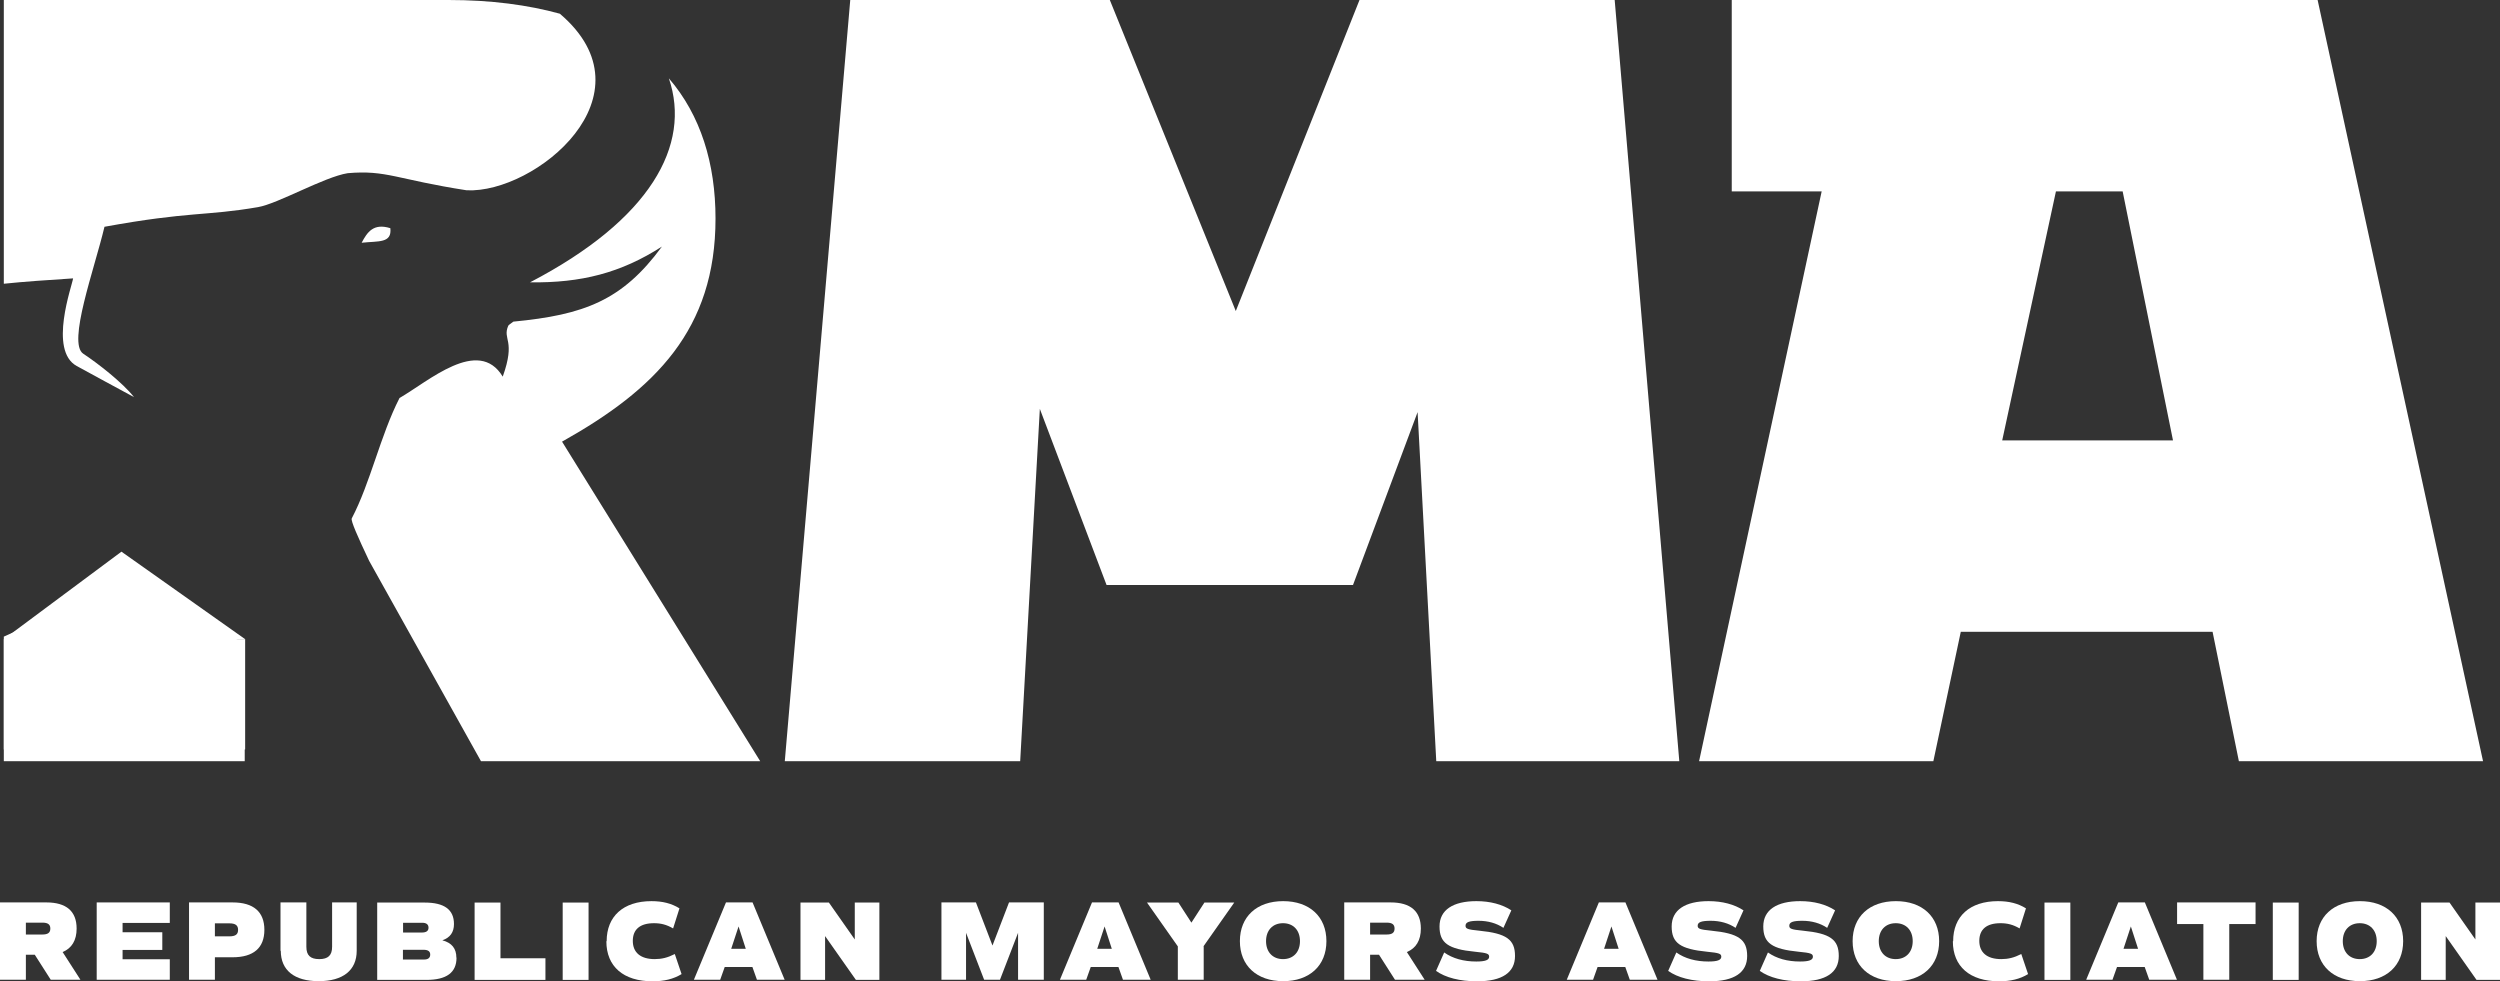 <?xml version="1.0" encoding="UTF-8"?><svg id="Layer_2" xmlns="http://www.w3.org/2000/svg" viewBox="0 0 176.83 69.4"><rect x="0" y="0" width="176.83" height="69.4" fill="#333333" stroke="none"/><defs><style>.cls-1{fill-rule:evenodd;}.cls-1,.cls-2{fill:#fff;stroke-width:0px;}</style></defs><g id="Layer_1-2"><path class="cls-2" d="m60.14,0h18.36l8.91,22L96.16,0h18.05l4.57,53.84h-17.19l-1.32-24.69-4.57,12.23h-17.43l-4.72-12.46-1.39,24.92h-16.65L60.14,0Z"/><path class="cls-2" d="m128.84,13.54h-6.35V0h41.44l11.7,53.84h-17.27l-1.86-9.15h-17.81l-1.94,9.15h-16.57l8.67-40.3Zm24.86,17.61l-3.56-17.61h-4.72l-3.8,17.61h12.08Z"/><path class="cls-2" d="m39.77,31.23c6.58-3.69,10.84-7.92,10.84-15.77,0-3.9-1.05-7.31-3.3-9.92,1.61,4.73-1.31,10-9.82,14.43,3.61.05,6.42-.66,9.33-2.53-2.8,3.82-5.51,4.83-10.51,5.31-.18.12-.35.26-.36.29-.43,1,.55.98-.39,3.6-1.72-2.85-5.27.35-7.3,1.51-1.36,2.66-2.05,5.98-3.38,8.52-.08.16.44,1.33,1.23,3l7.91,14.17h19.75l-14.02-22.61Z"/><path class="cls-2" d="m5.17,19.69c-.06.49-1.76,5.1.26,6.2,1.04.56,3.01,1.65,4.05,2.2-.79-1.01-2.57-2.4-3.59-3.07-1.14-.75.79-5.99,1.5-8.98,6.03-1.1,7.14-.75,10.86-1.39,1.41-.24,4.67-2.13,6.34-2.4,2.75-.24,3.45.44,8.42,1.21,4.84.23,13.37-6.72,6.59-12.49-2.25-.62-4.86-.97-7.88-.97H.27v20.07c1.44-.15,3.04-.26,4.9-.38Z"/><path class="cls-2" d="m25.58,17.17c1.2-.13,2.15.05,2.03-1.03-1.19-.37-1.63.27-2.03,1.03Z"/><path class="cls-2" d="m8.19,42.24c-.88-.26-4.43,1.2-7.92,2.79v8.81h17.04v-8.31c-2.21-1.26-4.91-1.92-9.12-3.29Z"/><rect class="cls-2" x=".27" y="45.21" width="17.07" height="7.8"/><polygon class="cls-1" points="8.59 39.02 17.34 45.21 .27 45.21 8.59 39.02"/><path class="cls-2" d="m3.59,69.3l-1.13-1.77h-.63v1.77H0v-5.47h3.28c1.42,0,2.14.63,2.14,1.85,0,.83-.34,1.39-.99,1.66l1.26,1.96h-2.09Zm-1.76-3.2h1.17c.39,0,.56-.13.56-.42s-.17-.42-.56-.42h-1.17v.84Z"/><path class="cls-2" d="m8.67,65.28v.66h2.81v1.25h-2.81v.66h3.34v1.45h-5.17v-5.47h5.17v1.45h-3.34Z"/><path class="cls-2" d="m18.7,65.77c0,1.28-.77,1.94-2.25,1.94h-1.25v1.59h-1.83v-5.47h3.08c1.48,0,2.25.66,2.25,1.94Zm-1.86,0c0-.32-.19-.46-.62-.46h-1.02v.92h1.02c.44,0,.62-.14.62-.46Z"/><path class="cls-2" d="m19.84,67.25v-3.42h1.83v3.14c0,.6.28.87.91.87s.91-.27.91-.87v-3.14h1.74v3.42c0,1.38-.97,2.15-2.69,2.15s-2.68-.77-2.68-2.15Z"/><path class="cls-2" d="m32.29,67.74c0,1.05-.7,1.57-2.13,1.57h-3.48v-5.47h3.36c1.39,0,2.07.5,2.07,1.52,0,.58-.27.96-.82,1.15.67.18.99.58.99,1.23Zm-3.78-1.78h1.32c.32,0,.48-.11.48-.34s-.15-.35-.44-.35h-1.36v.69Zm1.92,1.56c0-.23-.15-.34-.48-.34h-1.45v.69h1.49c.29,0,.44-.12.44-.35Z"/><path class="cls-2" d="m38.58,67.78v1.53h-5.01v-5.47h1.83v3.94h3.18Z"/><path class="cls-2" d="m39.8,63.84h1.83v5.47h-1.83v-5.47Z"/><path class="cls-2" d="m42.91,66.57c0-1.75,1.17-2.83,3.17-2.83.78,0,1.42.16,1.98.51l-.45,1.42c-.46-.27-.87-.37-1.35-.37-.99,0-1.5.44-1.5,1.25s.53,1.29,1.55,1.29c.49,0,.91-.1,1.42-.36l.48,1.42c-.57.35-1.24.51-2.05.51-2.07,0-3.27-1.05-3.27-2.83Z"/><path class="cls-2" d="m53.22,68.4h-1.96l-.32.9h-1.86l2.27-5.47h1.88l2.27,5.47h-1.96l-.32-.9Zm-.98-2.87l-.52,1.58h1.03l-.51-1.58Z"/><path class="cls-2" d="m62.2,63.84v5.47h-1.66l-2.18-3.1v3.1h-1.74v-5.47h2.01l1.83,2.61v-2.61h1.74Z"/><path class="cls-2" d="m73.84,69.3h-1.83v-3.32l-1.28,3.32h-1.12l-1.28-3.32v3.32h-1.74v-5.47h2.44l1.17,3.05,1.17-3.05h2.46v5.47Z"/><path class="cls-2" d="m79.11,68.4h-1.96l-.32.9h-1.86l2.27-5.47h1.88l2.27,5.47h-1.96l-.32-.9Zm-.98-2.87l-.52,1.58h1.03l-.51-1.58Z"/><path class="cls-2" d="m85.14,66.94v2.36h-1.83v-2.36l-2.18-3.1h2.22l.92,1.42.92-1.42h2.11l-2.18,3.1Z"/><path class="cls-2" d="m87.7,66.57c0-1.73,1.19-2.83,3.06-2.83s3.06,1.1,3.06,2.83-1.19,2.83-3.06,2.83-3.06-1.1-3.06-2.83Zm4.25,0c0-.77-.47-1.27-1.2-1.27s-1.2.5-1.2,1.27.47,1.27,1.2,1.27,1.2-.5,1.2-1.27Z"/><path class="cls-2" d="m98.67,69.3l-1.13-1.77h-.63v1.77h-1.83v-5.47h3.28c1.42,0,2.14.63,2.14,1.85,0,.83-.34,1.39-.99,1.66l1.26,1.96h-2.09Zm-1.76-3.2h1.17c.39,0,.56-.13.56-.42s-.17-.42-.56-.42h-1.17v.84Z"/><path class="cls-2" d="m101.58,68.66l.57-1.29c.61.43,1.38.64,2.27.64.63,0,.91-.1.91-.34,0-.21-.15-.27-.99-.35-1.92-.19-2.52-.62-2.52-1.79s.96-1.79,2.61-1.79c.98,0,1.83.23,2.47.65l-.56,1.24c-.49-.33-1.09-.5-1.76-.5s-.92.1-.92.35c0,.21.14.27.97.35,1.92.19,2.53.62,2.53,1.79s-.91,1.79-2.69,1.79c-1.21,0-2.23-.26-2.9-.74Z"/><path class="cls-2" d="m114.96,68.4h-1.96l-.32.9h-1.86l2.27-5.47h1.88l2.27,5.47h-1.96l-.32-.9Zm-.98-2.87l-.52,1.58h1.03l-.51-1.58Z"/><path class="cls-2" d="m118,68.66l.57-1.29c.61.43,1.38.64,2.27.64.63,0,.91-.1.91-.34,0-.21-.15-.27-.99-.35-1.92-.19-2.52-.62-2.52-1.79s.96-1.79,2.61-1.79c.98,0,1.83.23,2.47.65l-.56,1.24c-.49-.33-1.09-.5-1.76-.5s-.92.1-.92.35c0,.21.14.27.97.35,1.92.19,2.53.62,2.53,1.79s-.91,1.79-2.69,1.79c-1.21,0-2.23-.26-2.9-.74Z"/><path class="cls-2" d="m124.48,68.66l.57-1.29c.61.43,1.38.64,2.27.64.63,0,.91-.1.91-.34,0-.21-.15-.27-.99-.35-1.92-.19-2.52-.62-2.52-1.79s.96-1.79,2.61-1.79c.98,0,1.83.23,2.47.65l-.56,1.24c-.49-.33-1.09-.5-1.76-.5s-.92.1-.92.35c0,.21.14.27.97.35,1.92.19,2.53.62,2.53,1.79s-.91,1.79-2.69,1.79c-1.21,0-2.23-.26-2.9-.74Z"/><path class="cls-2" d="m131.04,66.57c0-1.73,1.19-2.83,3.06-2.83s3.06,1.1,3.06,2.83-1.19,2.83-3.06,2.83-3.06-1.1-3.06-2.83Zm4.25,0c0-.77-.47-1.27-1.2-1.27s-1.2.5-1.2,1.27.47,1.27,1.2,1.27,1.2-.5,1.2-1.27Z"/><path class="cls-2" d="m138.15,66.57c0-1.75,1.17-2.83,3.17-2.83.78,0,1.42.16,1.98.51l-.45,1.42c-.46-.27-.87-.37-1.35-.37-.99,0-1.5.44-1.5,1.25s.53,1.29,1.55,1.29c.49,0,.91-.1,1.42-.36l.48,1.42c-.57.35-1.24.51-2.05.51-2.07,0-3.27-1.05-3.27-2.83Z"/><path class="cls-2" d="m144.61,63.84h1.83v5.47h-1.83v-5.47Z"/><path class="cls-2" d="m151.7,68.4h-1.96l-.32.9h-1.86l2.27-5.47h1.88l2.27,5.47h-1.96l-.32-.9Zm-.98-2.87l-.52,1.58h1.03l-.51-1.58Z"/><path class="cls-2" d="m159.54,65.36h-1.86v3.94h-1.83v-3.94h-1.86v-1.53h5.55v1.53Z"/><path class="cls-2" d="m160.76,63.84h1.83v5.47h-1.83v-5.47Z"/><path class="cls-2" d="m163.86,66.57c0-1.73,1.19-2.83,3.06-2.83s3.06,1.1,3.06,2.83-1.19,2.83-3.06,2.83-3.06-1.1-3.06-2.83Zm4.25,0c0-.77-.47-1.27-1.2-1.27s-1.2.5-1.2,1.27.47,1.27,1.2,1.27,1.2-.5,1.2-1.27Z"/><path class="cls-2" d="m176.83,63.84v5.47h-1.66l-2.18-3.1v3.1h-1.74v-5.47h2.01l1.83,2.61v-2.61h1.74Z"/></g></svg>